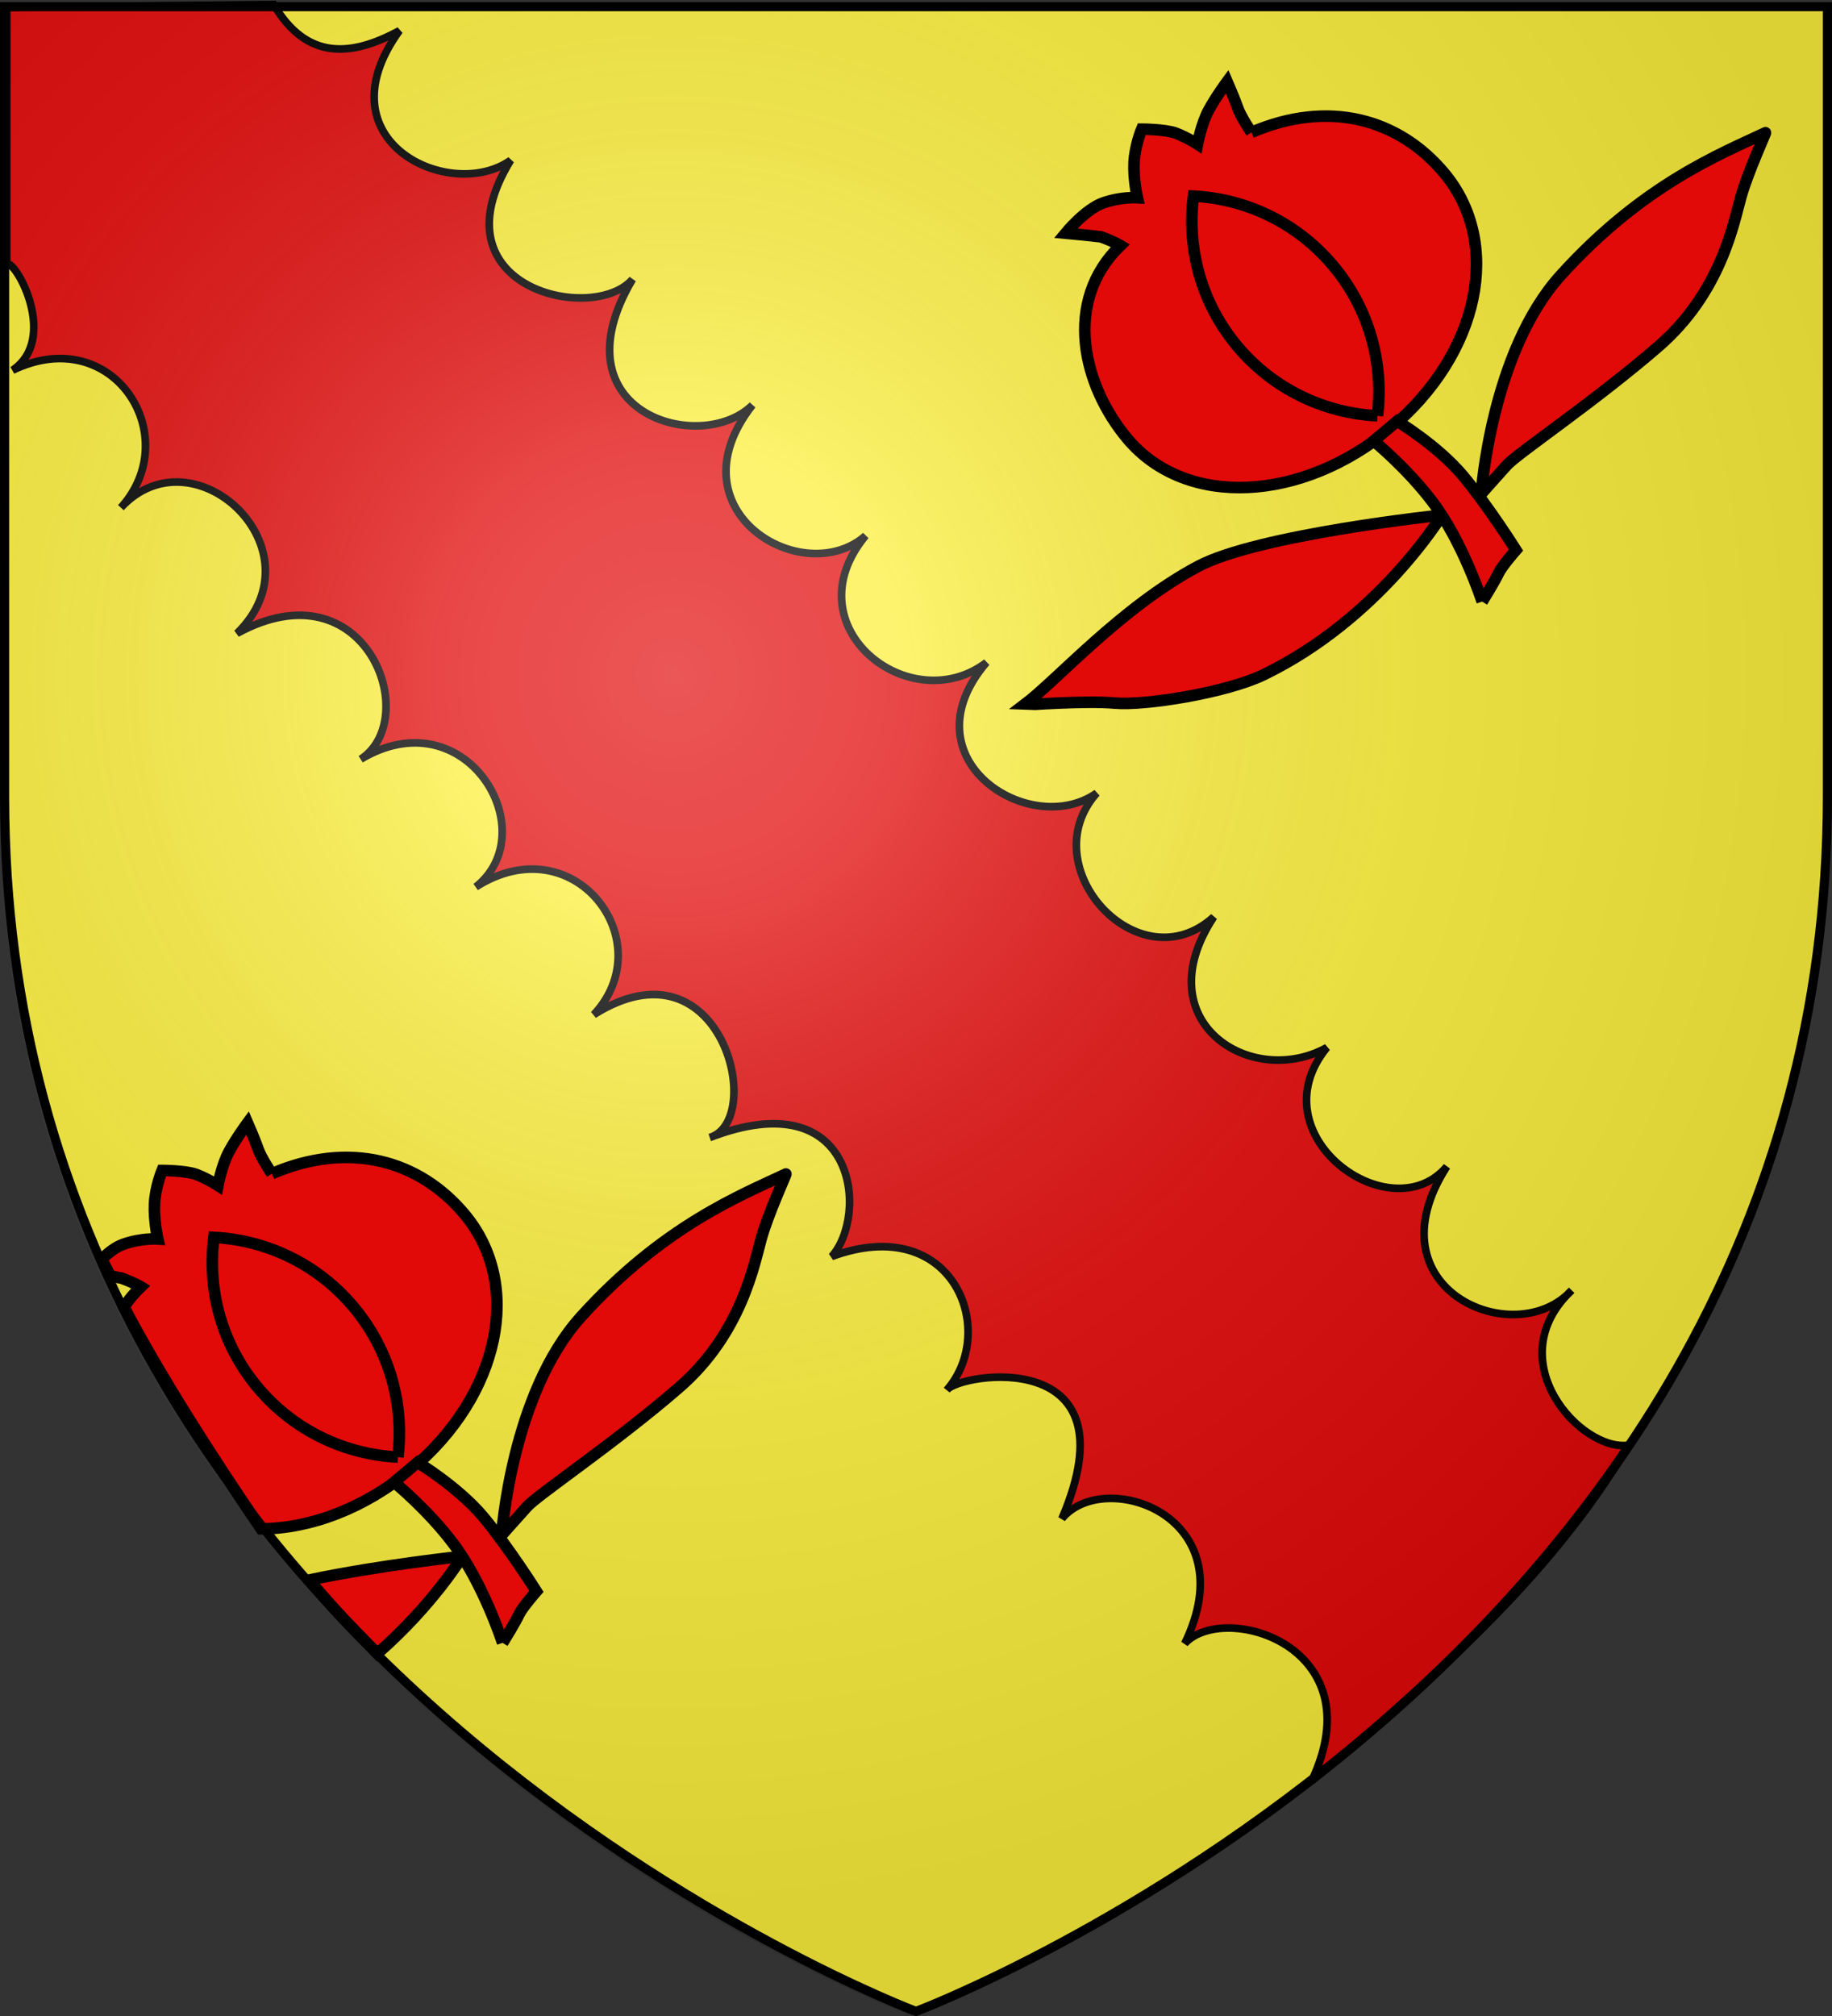 <svg xmlns="http://www.w3.org/2000/svg" xmlns:xlink="http://www.w3.org/1999/xlink" width="600" height="660" version="1.0"><rect width="100%" height="100%" fill="#333333" stroke="none"/><defs><radialGradient xlink:href="#a" id="b" cx="221.445" cy="226.331" r="300" fx="221.445" fy="226.331" gradientTransform="matrix(1.353 0 0 1.349 -77.63 -85.747)" gradientUnits="userSpaceOnUse"/><linearGradient id="a"><stop offset="0" style="stop-color:#fff;stop-opacity:.314"/><stop offset=".19" style="stop-color:#fff;stop-opacity:.251"/><stop offset=".6" style="stop-color:#6b6b6b;stop-opacity:.125"/><stop offset="1" style="stop-color:#000;stop-opacity:.125"/></linearGradient></defs><g style="display:inline"><path d="M300 658.5s298.5-112.32 298.5-397.772V2.176H1.5v258.552C1.5 546.18 300 658.5 300 658.5z" style="fill:#2b5df2;fill-opacity:1;fill-rule:evenodd;stroke:none;stroke-width:1px;stroke-linecap:butt;stroke-linejoin:miter;stroke-opacity:1"/></g><g style="display:inline;fill:#fcef3c;fill-opacity:1"><path d="M300 658.5s298.5-112.32 298.5-397.772V2.176H1.5v258.552C1.5 546.18 300 658.5 300 658.5z" style="fill:#fcef3c;fill-opacity:1;fill-rule:evenodd;stroke:none"/></g><g style="display:inline"><path d="M0 0h600v660H0z" style="fill:none;stroke:none"/></g><path d="m2.217 2.434 87.422-.95c10.831 18.29 25.302 17.166 41.177 8.552-26.298 36.378 16.766 56.354 36.426 42.444-25.837 41.968 27.2 53.766 39.91 38.96-25.92 43.765 22.377 57.861 39.277 41.177-27.216 34.718 16.7 60.716 37.06 42.76-24.807 29.918 14.71 60.471 39.593 41.494-27.072 31.7 14.43 58.042 36.109 42.761-21.528 24.21 13.858 62.834 38.326 40.544-22.717 34.427 12.413 56.46 37.06 42.76-23.46 28.746 20.983 60.649 39.276 38.96-25.858 40.266 22.409 60.8 40.86 40.544-24.293 23.007 3.162 53 18.688 50.68-25.583 43.5-66.18 78.517-103.826 109.959 20.966-44.332-28.768-58.927-41.56-45.026 20.465-42.116-26.558-57.641-40.227-40.86 24.39-56.982-33.617-47.674-37.693-42.128 17.051-19.466 2.11-58.365-37.693-43.711 12.08-13.418 8.389-57.544-39.91-38.96 18.49-5.686 3.909-66.54-38.01-40.227 22.454-23.944-6.399-62.322-38.643-41.81 22.893-18.12-3.164-62.403-37.693-41.81 20.424-13.36 1.663-64.29-40.543-41.178 28.082-27.38-14-67.013-38.01-41.177 21.198-23.376-2.47-60.93-35.475-44.978 15.157-10.247 1.25-35.81-1.9-34.842V2.434z" style="fill:#e20909;fill-opacity:1;fill-rule:evenodd;stroke:#000;stroke-width:2.5;stroke-linecap:butt;stroke-linejoin:miter;stroke-miterlimit:4;stroke-opacity:1;stroke-dasharray:none"/><path d="M300 658.5s298.5-112.32 298.5-397.772V2.176H1.5v258.552C1.5 546.18 300 658.5 300 658.5z" style="fill:url(#b);fill-opacity:1;fill-rule:evenodd;stroke:none" transform="translate(-1.5 1.5)"/><path d="M462.668 74.53c20.964 6.306 31.587 21.923 31.587 40.204 0 23.81-23.093 41.878-53.076 41.878-15.766 0-29.966-5-39.886-13.204 2.204-22.719 5.559-48.107 9.701-67.009 2.188-.674 4.24-1.048 6.739-1.222 0 0-.636-1.887-2.432-4.984-.634-.679-1.062-1.438-1.9-2.301.62-1.957.627-2.89 1.221-4.764 2.461-.117 4.658-.117 6.803.698 4.62 1.746 7.657 4.661 7.657 4.661s2.18-4.267 5.226-7.576c3.077-3.279 7.062-5.337 7.062-5.337s4.611 3.874 6.124 6.467c1.503 2.673 2.482 5.841 2.482 5.841s4.237-3.49 7.92-4.913c3.672-1.453 8.414-2.593 8.414-2.593s-1.352 4.59-2.25 6.931c-.908 2.32-1.392 7.223-1.392 7.223M436.75 182.449s-17.574-11.845-34.443-20.868c.106 12.258.53 15.728 1.3 26.016 19.19-.388 33.143-5.148 33.143-5.148M448.13 184.79s25.534-26.544 52.26-30.206c31.587-4.378 52.259 2.603 64.527 5.8.282 0-10.14 4.944-15.648 8.717-5.539 3.774-19.764 15.688-41.515 15.94-21.792.324-45.833-2.28-49.818-1.674-3.985.535-9.806 1.422-9.806 1.422" style="font-size:12px;fill:#e20909;fill-opacity:1;stroke:#000;stroke-width:3;stroke-miterlimit:4;stroke-opacity:1;stroke-dasharray:none" transform="rotate(-39.981 735.17 918.635) scale(1.261)"/><path d="M440.473 151.95c-10.039-9.321-16.284-22.557-16.284-37.246 0-14.659 6.286-27.895 16.314-37.177 9.998 9.282 16.192 22.518 16.192 37.177 0 14.689-6.235 27.925-16.222 37.247M430.323 206.389s6.165-15.224 6.76-28.319c.524-10.956-1.544-21.771-1.544-21.771H443.51s3.985 11.632 3.985 21.771c0 10.17-1.846 23.698-1.846 23.698s-5.519.848-7.355 1.705c-1.805.888-7.97 2.916-7.97 2.916" style="font-size:12px;fill:#e20909;fill-opacity:1;stroke:#000;stroke-width:3;stroke-miterlimit:4;stroke-opacity:1;stroke-dasharray:none" transform="rotate(-39.981 735.17 918.635) scale(1.261)"/><path d="M300 658.5S1.5 546.18 1.5 260.728V2.176h597v258.552C598.5 546.18 300 658.5 300 658.5z" style="opacity:1;fill:none;fill-opacity:1;fill-rule:evenodd;stroke:#000;stroke-width:3;stroke-linecap:butt;stroke-linejoin:miter;stroke-miterlimit:4;stroke-dasharray:none;stroke-opacity:1"/><path d="M462.668 74.53c20.964 6.306 31.587 21.923 31.587 40.204 0 23.81-23.093 41.878-53.076 41.878-29.974 0-54.288-18.069-54.288-41.878 0-17.998 9.998-38.105 30.842-39.557 0 0-.636-1.887-2.432-4.984-2.159-2.31-6.426-6.618-6.426-6.618s7.96-1.493 12.55.251c4.62 1.746 7.657 4.661 7.657 4.661s2.18-4.267 5.226-7.576c3.077-3.279 7.062-5.337 7.062-5.337s4.611 3.874 6.124 6.467c1.503 2.673 2.482 5.841 2.482 5.841s4.237-3.49 7.92-4.913c3.672-1.453 8.414-2.593 8.414-2.593s-1.352 4.59-2.25 6.931c-.908 2.32-1.392 7.223-1.392 7.223M436.75 182.449s-39.86-26.866-57.143-30.498c-22.094-4.661-46.922-.888-57.667-1.453.303.313 12.884 9.282 18.402 14.83 5.529 5.519 23.94 16.546 34.342 19.148 32.345 8.112 62.066-2.027 62.066-2.027M448.13 184.79s25.534-26.544 52.26-30.206c31.587-4.378 52.259 2.603 64.527 5.8.282 0-10.14 4.944-15.648 8.717-5.539 3.774-19.764 15.688-41.515 15.94-21.792.324-45.833-2.28-49.818-1.674-3.985.535-9.806 1.422-9.806 1.422" style="font-size:12px;fill:#e20909;fill-opacity:1;stroke:#000;stroke-width:3;stroke-miterlimit:4;stroke-opacity:1;stroke-dasharray:none" transform="rotate(-39.981 427.035 307.239) scale(1.261)"/><path d="M440.473 151.95c-10.039-9.321-16.284-22.557-16.284-37.246 0-14.659 6.286-27.895 16.314-37.177 9.998 9.282 16.192 22.518 16.192 37.177 0 14.689-6.235 27.925-16.222 37.247M430.323 206.389s6.165-15.224 6.76-28.319c.524-10.956-1.544-21.771-1.544-21.771H443.51s3.985 11.632 3.985 21.771c0 10.17-1.846 23.698-1.846 23.698s-5.519.848-7.355 1.705c-1.805.888-7.97 2.916-7.97 2.916" style="font-size:12px;fill:#e20909;fill-opacity:1;stroke:#000;stroke-width:3;stroke-miterlimit:4;stroke-opacity:1;stroke-dasharray:none" transform="rotate(-39.981 427.035 307.239) scale(1.261)"/></svg>